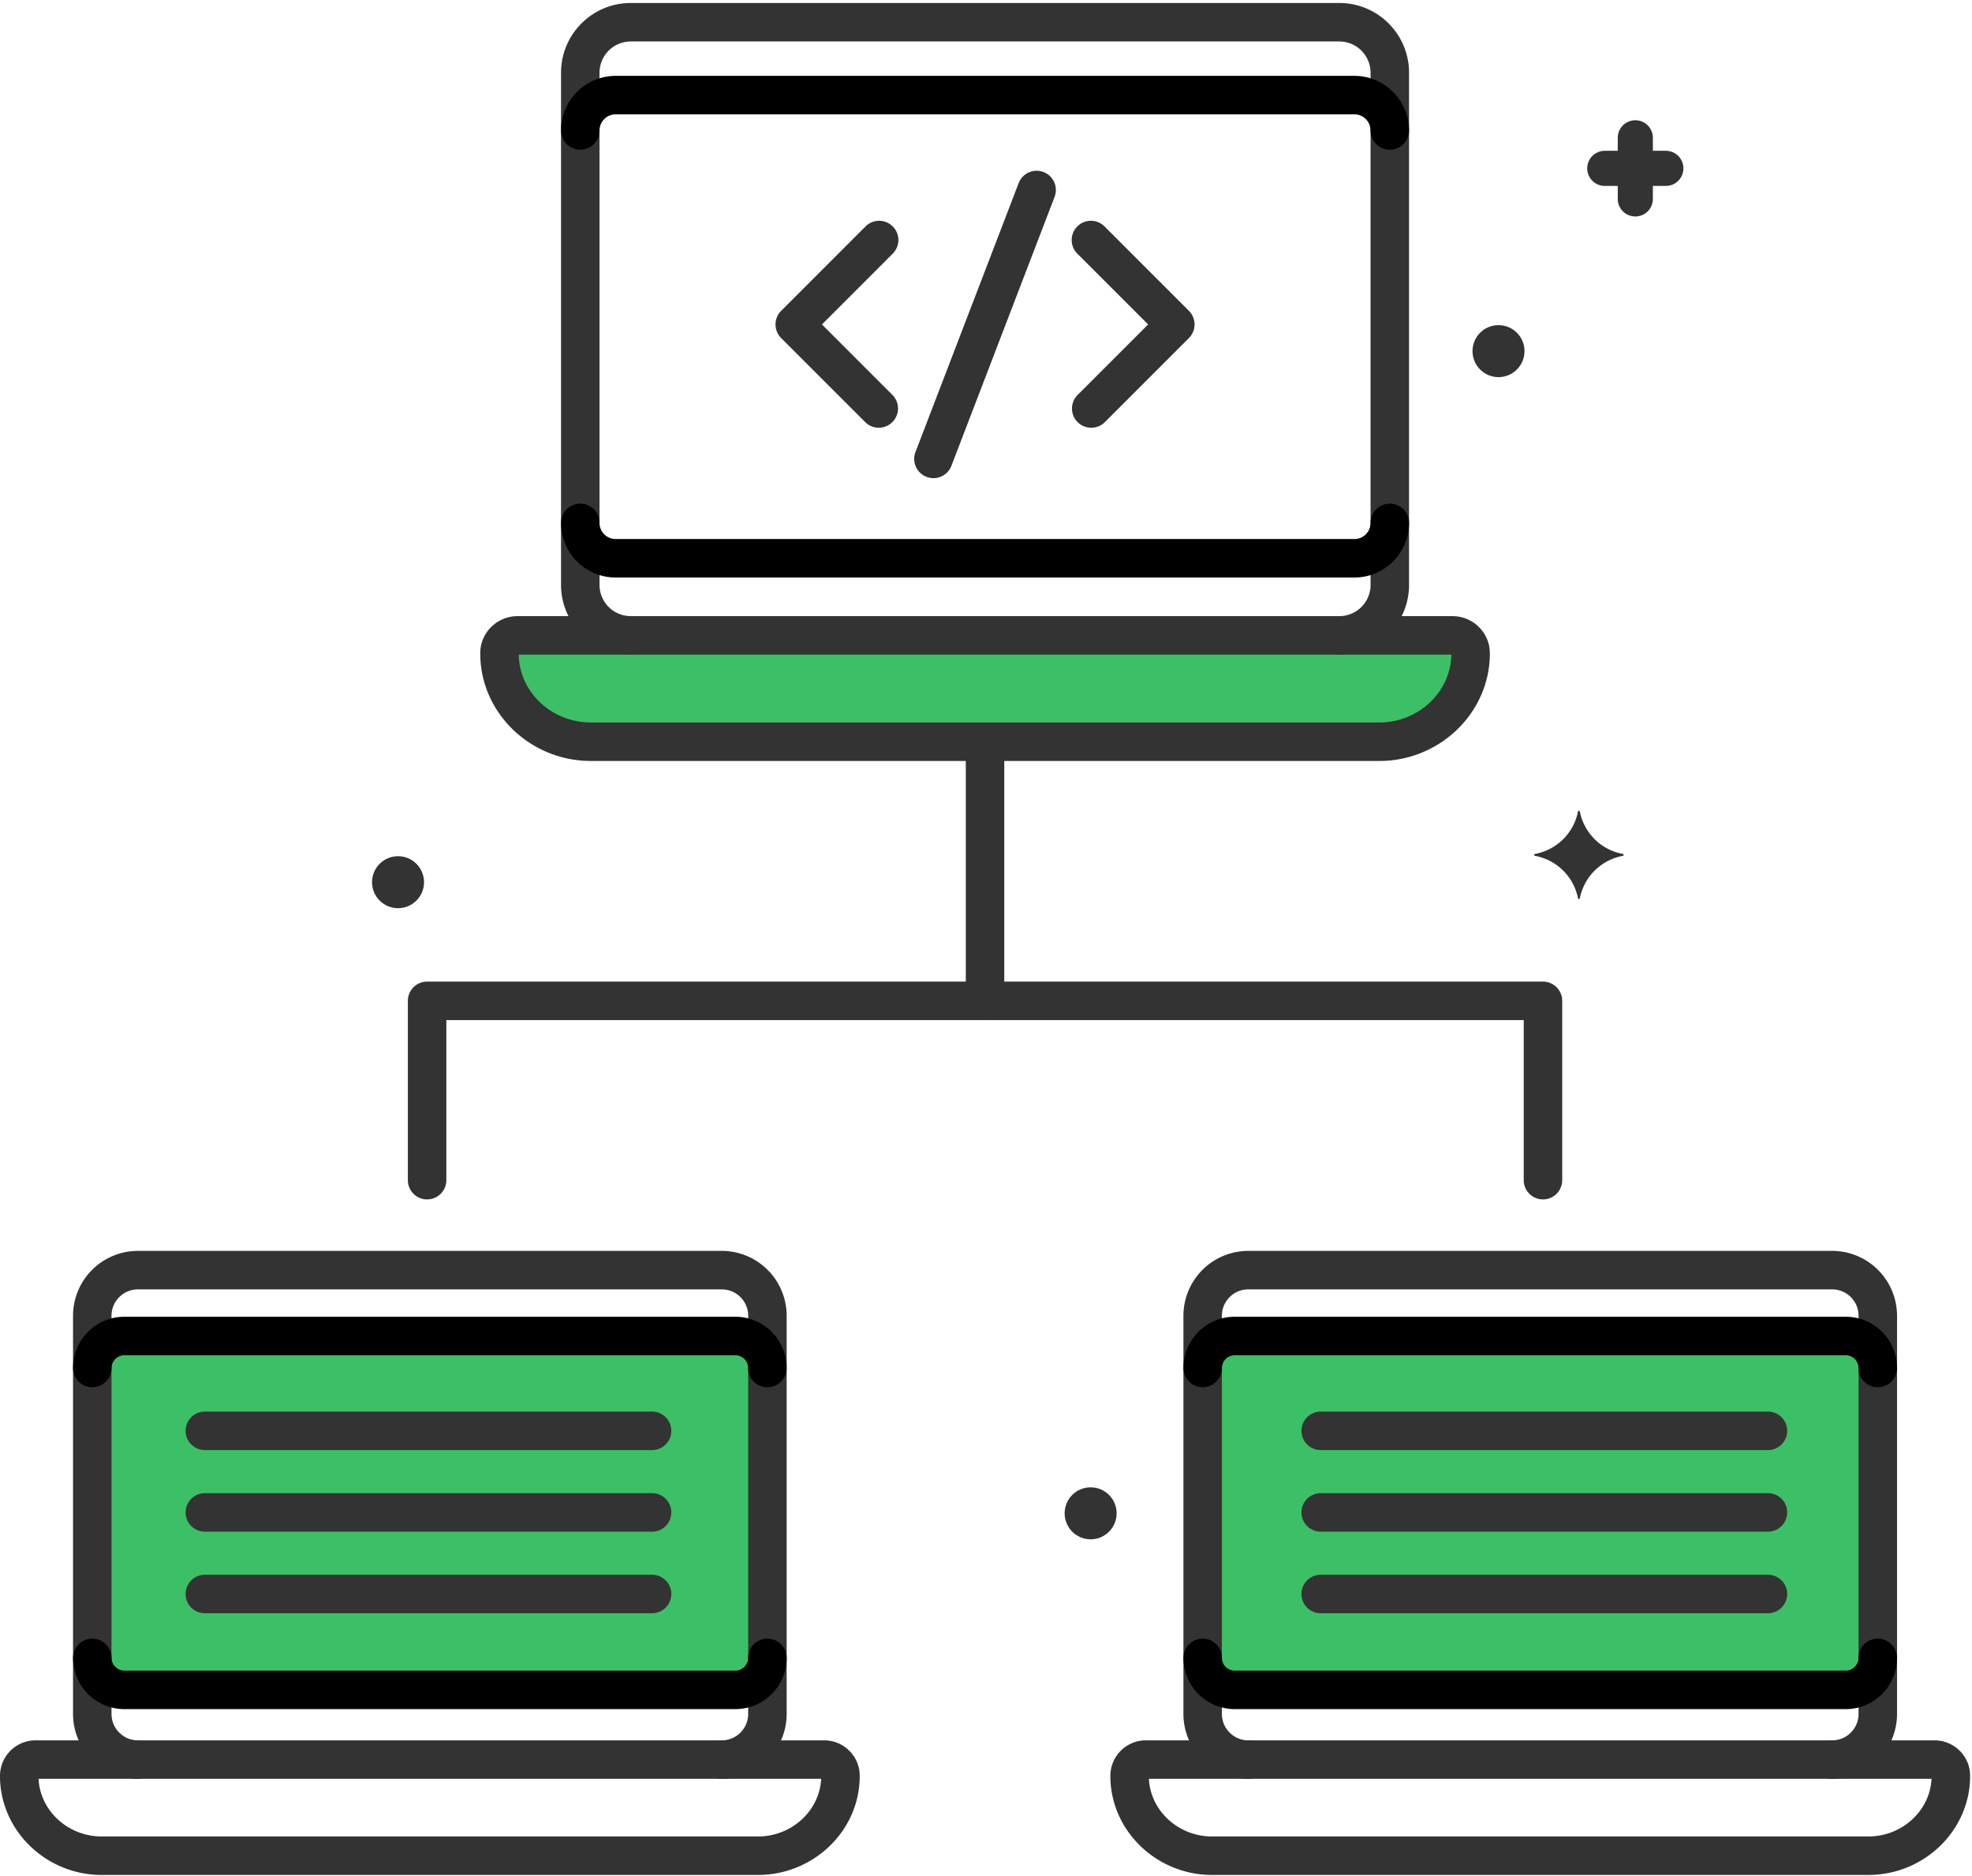<svg xmlns="http://www.w3.org/2000/svg" width="82" height="78"><g fill="none"><path d="M60.397 26.417H21.523a.749.749 0 00-.753.735v.076c.03 2.024 1.77 3.61 3.794 3.61h32.792c2.024 0 3.763-1.586 3.794-3.61v-.076a.749.749 0 00-.753-.735zM30.58 55.547H5.168c-.732 0-1.33.598-1.33 1.33V68.93c0 .732.598 1.33 1.33 1.33h25.413c.732 0 1.33-.598 1.33-1.33V56.877c0-.732-.599-1.33-1.33-1.33zm46.172 0H51.339c-.732 0-1.33.598-1.33 1.33V68.93c0 .732.598 1.33 1.33 1.33h25.413c.732 0 1.33-.598 1.33-1.33V56.877c0-.732-.598-1.33-1.33-1.33z" fill="#3CC065"></path><path d="M57.356 31.638H24.564c-2.496 0-4.557-1.973-4.593-4.397l-.001-.093c.004-.844.7-1.531 1.553-1.531h38.874c.853 0 1.55.687 1.554 1.532v.09c-.038 2.426-2.099 4.4-4.595 4.4zM21.57 27.217c.025 1.557 1.367 2.821 2.994 2.821h32.792c1.627 0 2.97-1.266 2.994-2.821H21.57zm42.59 22.651a.8.8 0 01-.8-.8v-6.656h-44.8v6.656a.8.8 0 11-1.6 0v-7.456a.8.8 0 01.8-.8h46.4a.8.8 0 01.8.8v7.456a.8.8 0 01-.8.8z" fill="#333"></path><path d="M40.96 42.412a.8.8 0 01-.8-.8V31.005a.8.8 0 111.6 0v10.607a.8.8 0 01-.8.8zm-4.418-24.628a.798.798 0 01-.565-.234l-3.495-3.495a.8.8 0 010-1.131l3.495-3.496a.8.8 0 111.13 1.132l-2.928 2.929 2.929 2.93a.8.8 0 01-.566 1.365zm8.836 0a.798.798 0 01-.566-1.365l2.93-2.93-2.93-2.929a.8.8 0 111.131-1.131l3.495 3.495a.8.8 0 010 1.131l-3.495 3.496a.8.8 0 01-.565.233zm-6.563 2.096a.8.8 0 01-.747-1.087l4.29-11.18a.799.799 0 111.494.573l-4.29 11.18a.8.8 0 01-.747.514zm-11.7 40.41H8.518a.8.8 0 110-1.6h18.597a.8.8 0 110 1.6zm0 3.392H8.518a.8.8 0 110-1.6h18.597a.8.8 0 110 1.6zm0 3.392H8.518a.8.8 0 110-1.6h18.597a.8.8 0 110 1.6zm46.4-6.784H54.918a.8.8 0 110-1.6h18.597a.8.8 0 110 1.6zm0 3.392H54.918a.8.8 0 110-1.6h18.597a.8.8 0 110 1.6zm0 3.392H54.918a.8.8 0 110-1.6h18.597a.8.8 0 110 1.6zm-6.029-31.569a2.234 2.234 0 01-1.791-1.754.04.04 0 00-.08 0 2.235 2.235 0 01-1.79 1.754.04.04 0 000 .078 2.234 2.234 0 011.79 1.755.04.04 0 00.08 0 2.235 2.235 0 011.79-1.755.04.04 0 000-.078zM66.73 6.27h.54v-.54a.73.73 0 111.46 0v.54h.54a.73.73 0 110 1.46h-.54v.54a.73.73 0 11-1.46 0v-.54h-.54a.73.73 0 110-1.46z" fill="#333"></path><circle fill="#333" cx="62.311" cy="14.599" r="1.081"></circle><circle fill="#333" cx="45.351" cy="62.919" r="1.081"></circle><circle fill="#333" cx="16.551" cy="36.679" r="1.081"></circle><path d="M55.693 27.217a.8.8 0 110-1.6 1.3 1.3 0 001.298-1.298V3.023a1.3 1.3 0 00-1.298-1.299H26.227a1.3 1.3 0 00-1.298 1.299v21.296a1.3 1.3 0 001.298 1.298.8.8 0 110 1.6 2.902 2.902 0 01-2.898-2.898V3.023c0-1.598 1.3-2.899 2.898-2.899h29.466c1.598 0 2.898 1.3 2.898 2.899v21.296c0 1.598-1.3 2.898-2.898 2.898z" fill="#333"></path><path d="M56.32 24.012H25.6a2.274 2.274 0 01-2.271-2.272.8.8 0 111.6 0c0 .37.301.672.672.672h30.718c.37 0 .672-.301.672-.672a.8.8 0 111.6 0 2.274 2.274 0 01-2.272 2.272zm1.47-17.787a.8.8 0 01-.8-.8.672.672 0 00-.67-.671H25.6a.672.672 0 00-.671.671.8.8 0 11-1.6 0 2.274 2.274 0 012.272-2.271h30.718a2.274 2.274 0 012.272 2.271.8.8 0 01-.8.8z" fill="#000"></path><path d="M30.014 73.958a.8.8 0 110-1.6c.605 0 1.097-.492 1.097-1.097V54.705c0-.605-.492-1.097-1.097-1.097H5.734c-.604 0-1.097.492-1.097 1.097v16.556c0 .605.493 1.097 1.097 1.097a.8.8 0 110 1.6 2.7 2.7 0 01-2.697-2.697V54.705a2.7 2.7 0 012.697-2.697h24.28a2.7 2.7 0 012.697 2.697v16.556a2.7 2.7 0 01-2.697 2.697z" fill="#333"></path><path d="M31.518 77.955H4.23c-2.298 0-4.195-1.817-4.23-4.051v-.081a1.479 1.479 0 011.481-1.465h32.787c.812 0 1.477.655 1.48 1.461v.09c-.033 2.229-1.931 4.046-4.23 4.046zM1.603 73.958c.065 1.331 1.226 2.397 2.627 2.397h27.288c1.402 0 2.564-1.068 2.628-2.397H1.603zm74.583 0a.8.8 0 110-1.6c.604 0 1.097-.492 1.097-1.097V54.705c0-.605-.493-1.097-1.097-1.097h-24.28c-.605 0-1.097.492-1.097 1.097v16.556c0 .605.492 1.097 1.097 1.097a.8.8 0 110 1.6 2.7 2.7 0 01-2.697-2.697V54.705a2.7 2.7 0 012.697-2.697h24.28a2.7 2.7 0 012.697 2.697v16.556a2.7 2.7 0 01-2.697 2.697z" fill="#333"></path><path d="M77.69 77.955H50.402c-2.299 0-4.196-1.817-4.23-4.051v-.092a1.476 1.476 0 011.48-1.454H80.44c.813 0 1.477.655 1.481 1.46v.085c-.034 2.235-1.932 4.052-4.23 4.052zm-29.916-3.997c.063 1.328 1.225 2.397 2.628 2.397H77.69c1.402 0 2.564-1.068 2.627-2.397H47.774z" fill="#333"></path><path d="M30.58 71.06H5.168a2.133 2.133 0 01-2.13-2.13.8.8 0 111.6 0c0 .287.242.53.53.53h25.413c.287 0 .53-.243.53-.53a.8.8 0 111.6 0c0 1.175-.956 2.13-2.13 2.13zm1.331-13.383a.8.8 0 01-.8-.8.537.537 0 00-.53-.53H5.167a.538.538 0 00-.53.53.8.8 0 11-1.6 0c0-1.175.955-2.13 2.13-2.13H30.58c1.175 0 2.13.955 2.13 2.13a.8.8 0 01-.8.8zM76.752 71.06H51.34a2.133 2.133 0 01-2.13-2.13.8.8 0 111.6 0c0 .292.237.53.53.53h25.412c.287 0 .53-.243.53-.53a.8.8 0 111.6 0c0 1.175-.955 2.13-2.13 2.13zm1.331-13.383a.8.8 0 01-.8-.8.538.538 0 00-.531-.53H51.34a.537.537 0 00-.53.53.8.8 0 11-1.6 0c0-1.175.955-2.13 2.13-2.13h25.412c1.175 0 2.13.955 2.13 2.13a.8.8 0 01-.8.8z" fill="#000"></path></g></svg>